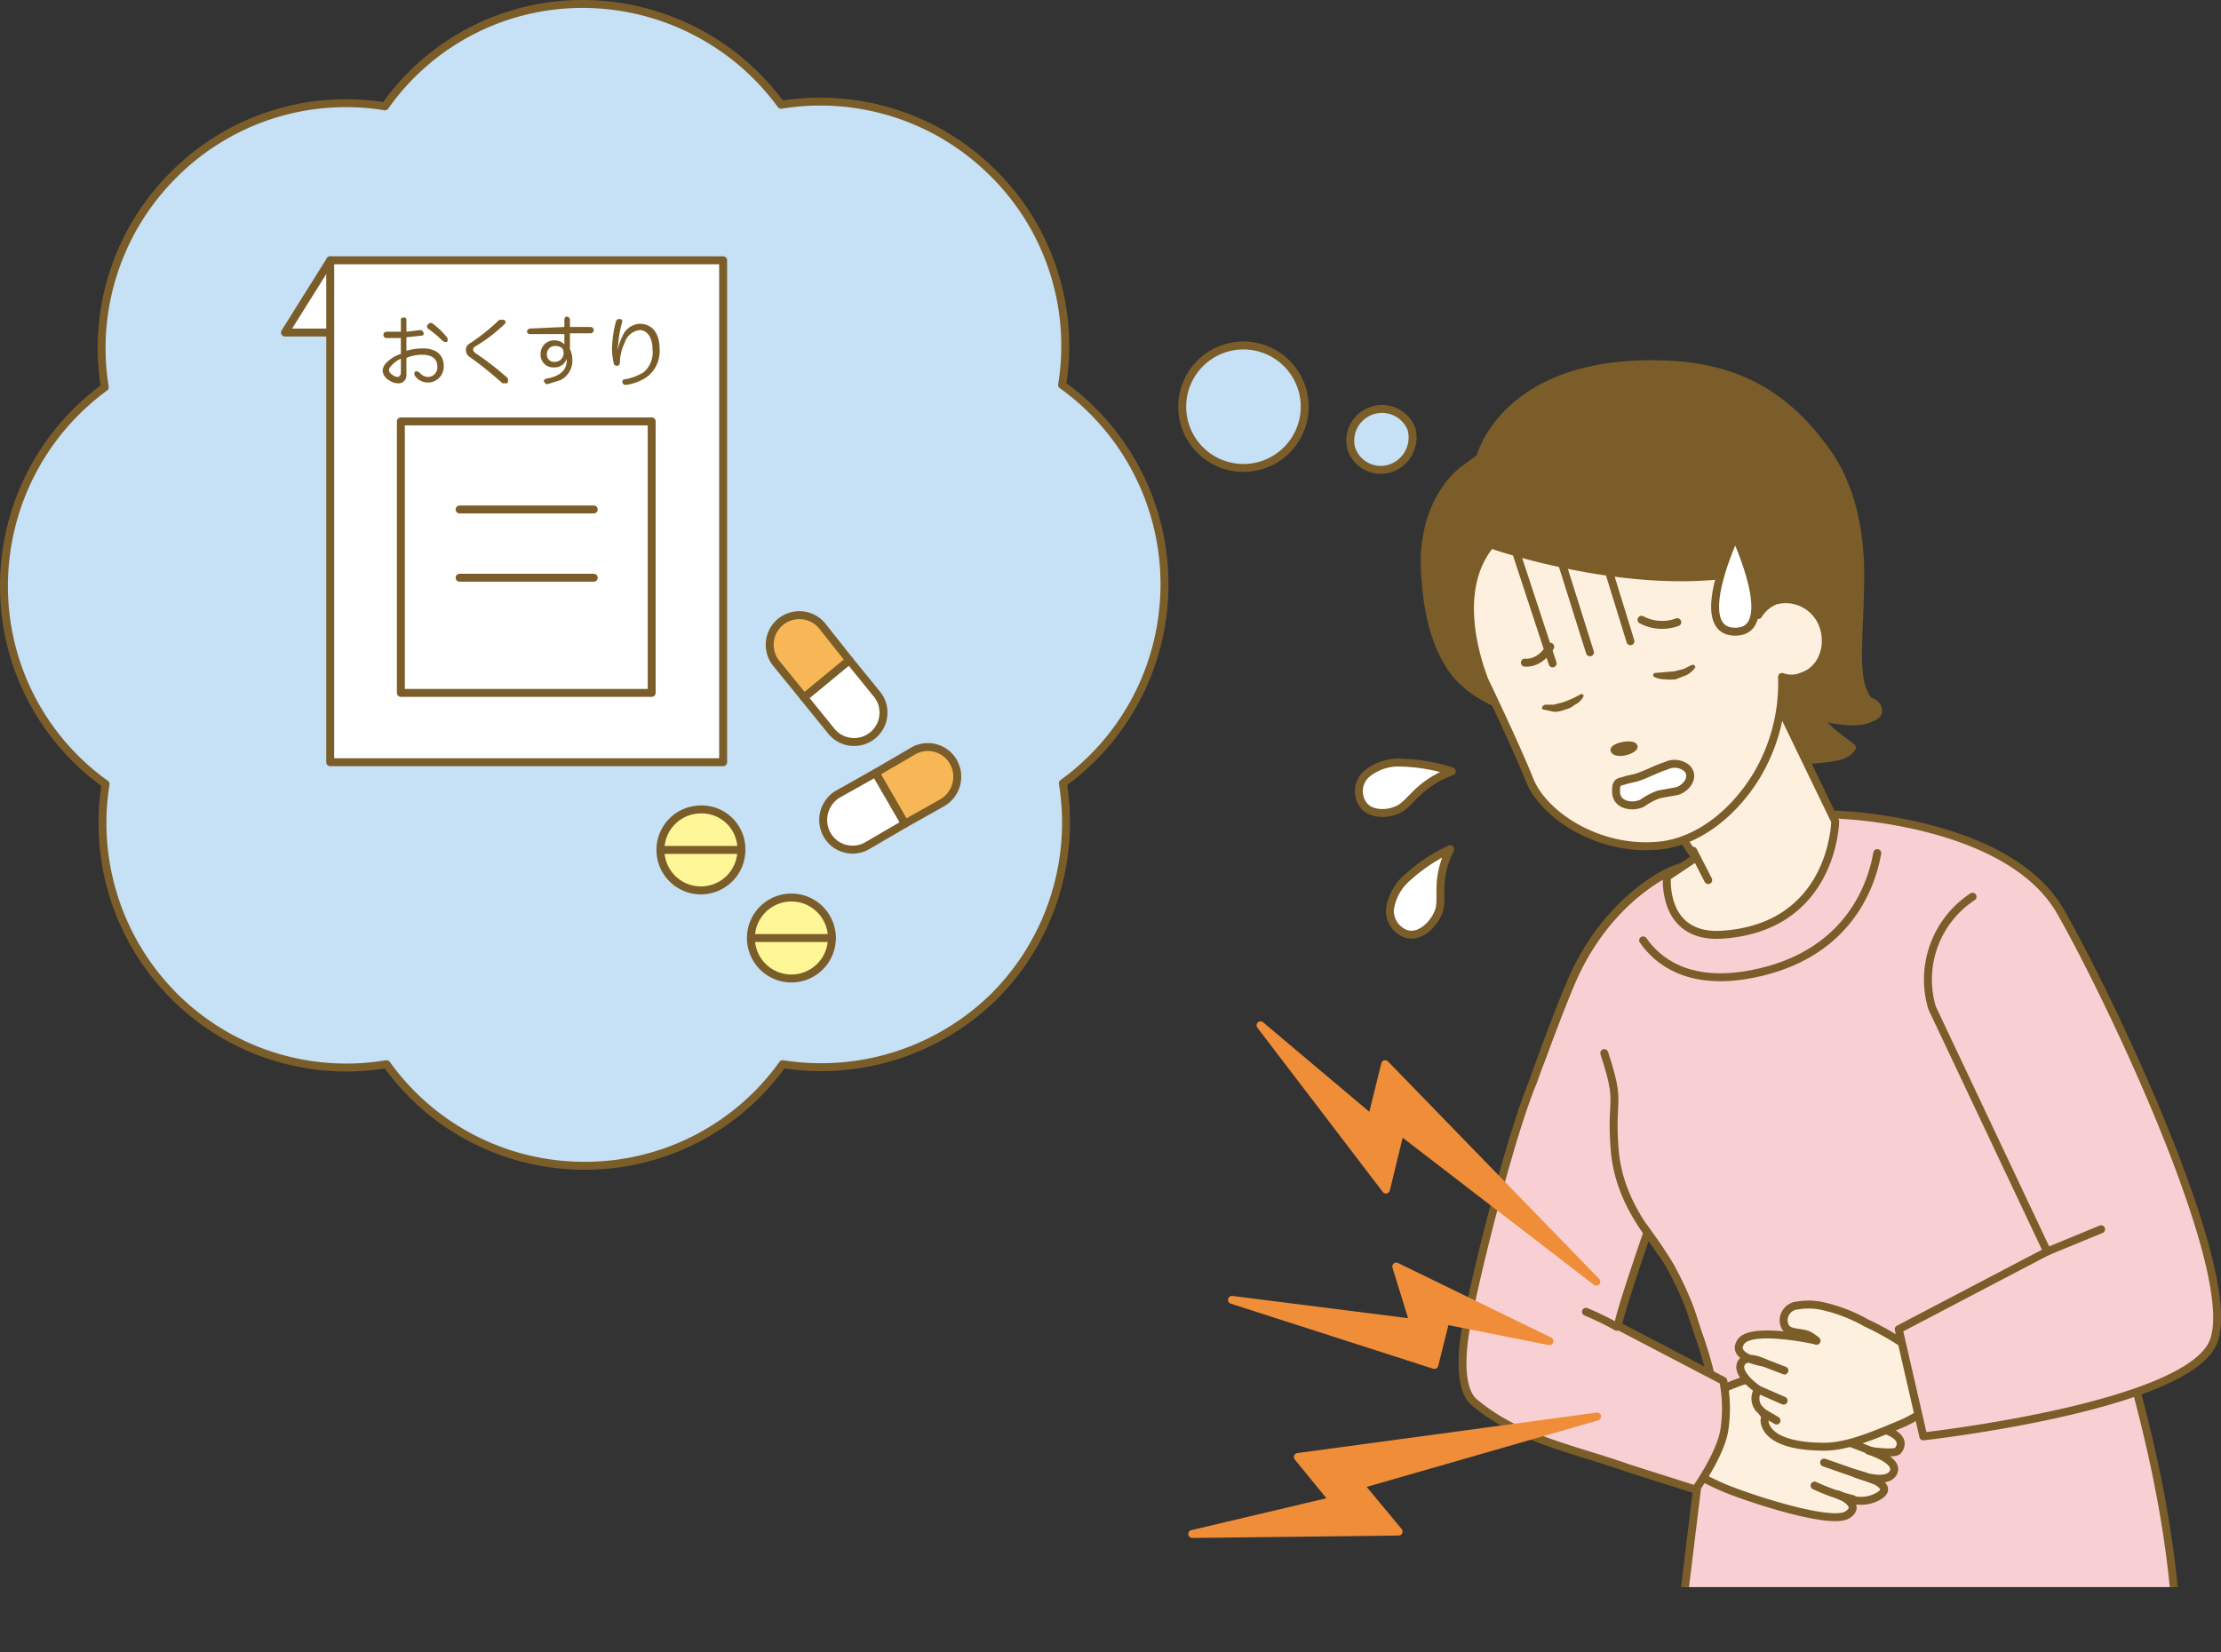 <svg xmlns="http://www.w3.org/2000/svg" xmlns:xlink="http://www.w3.org/1999/xlink" width="279.8" height="208.2" viewBox="0 0 279.8 208.2">
  <rect x="0" y="0" width="279.8" height="208.2" fill="#333333" stroke="none"/>
  <defs>
    <clipPath id="clip-path">
      <rect x="141.9" y="34.7" width="161.1" height="165.29" style="fill: none"/>
    </clipPath>
  </defs>
  <g id="レイヤー_2" data-name="レイヤー 2">
    <g id="contents">
      <g>
        <g style="clip-path: url(#clip-path)">
          <g>
            <path d="M255.6,120.7c.4.3,0,3.9,0,4.5v2.9c-.1,3.1-.1,6.2-.1,9.3,0,5.4.4,2.4,1.9,7.6s4,9.2,6.2,13.7a57.4,57.4,0,0,1,3.4,9c3.4,11.3,6.3,23.5,7.1,35.4,0,0-9.5,2.6-29.9,4.3s-32.4-3.5-32.4-3.5l3-24.6,1.8-3.5c-.6-.3-1.1-2.3-1.2-2.9s-.8-3-1.3-4.4-.8-2.5-1.2-3.6a41.6,41.6,0,0,0-2.2-4.8c-2-4.1-17.6-23.7-17.6-23.7s3-8.4,4.9-12.8c4.6-10.6,12.6-13.9,12.6-13.9l19-7.1s10.5,1.7,16.5,6.8A50.2,50.2,0,0,1,255.6,120.7Z" style="fill: #f8d0d3;stroke: #7a5d29;stroke-linecap: round;stroke-linejoin: round"/>
            <g>
              <path d="M203.2,173l11,3.6a23.8,23.8,0,0,1,14.3-3.8c3.7.2,9,1.3,7,2.5s-8,.9-8,.9l10.3,4.1c2.2.9,1.7,2,1.3,2.5s-3.7,0-3.7,0,4,1.2,3.1,2.8-4.7.1-4.7.1,5.4,1.3,2.9,2.8-5.2-.2-5.2-.2,3.3,1.3,1.2,2.6-12.7-2.2-15.7-3.5a33.1,33.1,0,0,1-4.4-2.3l-9.6-2.3Z" style="fill: #fef0df;stroke: #7a5d29;stroke-linecap: round;stroke-linejoin: round"/>
              <line x1="236.7" y1="183.2" x2="228.6" y2="180.1" style="fill: none;stroke: #7a5d29;stroke-linecap: round;stroke-linejoin: round"/>
              <path d="M236.1,186.5l-6.3-2.2" style="fill: none;stroke: #7a5d29;stroke-linecap: round;stroke-linejoin: round"/>
              <path d="M233.4,188.9a26.4,26.4,0,0,1-4.8-1.7" style="fill: none;stroke: #7a5d29;stroke-linecap: round;stroke-linejoin: round"/>
            </g>
            <path d="M207.5,155.4c-1.4,4.1-3.9,11.5-3.6,11.7l13.2,6.9a18.2,18.2,0,0,1,.1,6.4c-.6,3.1-3.6,7.3-3.6,7.3l-8.5-2.7c-4.5-1.6-8.5-2.5-12.9-4.4a24.8,24.8,0,0,1-6.6-4c-2.2-2.2-1.1-8.2-.6-10.9,1.4-8.2,3-13.5,5-21.5.5-2.2,4-10.3,4-10.3l12.2,3.9Z" style="fill: #f8d0d3"/>
            <g>
              <path d="M250.4,167.1l-10.5,2.3a37.2,37.2,0,0,0-4.8-2.7,19.9,19.9,0,0,0-5.9-2.2,8.2,8.2,0,0,0-2.7,0,1.9,1.9,0,0,0-1.8,1.9c.1,2,2.2,1.2,3.4,2s.6.5.6.5-8.1-1.8-9.4.2,2.9,2.6,2.9,2.6-2.4-1.2-2.9.2,2.2,3.2,2.2,3.2a2,2,0,0,0,.1,2.4c1.1,1,.7,1.4.7,1.4s-.4,3.3,7.2,3.4c3.1.1,6.7-1.5,9.6-2.7a14.2,14.2,0,0,0,3.4-1.9l8.9-1.8Z" style="fill: #fef0df;stroke: #7a5d29;stroke-linecap: round;stroke-linejoin: round"/>
              <line x1="224.7" y1="176.5" x2="221.5" y2="175.1" style="fill: none;stroke: #7a5d29;stroke-linecap: round;stroke-linejoin: round"/>
              <line x1="224.8" y1="172.7" x2="222.2" y2="171.7" style="fill: none;stroke: #7a5d29;stroke-linecap: round;stroke-linejoin: round"/>
              <line x1="223.8" y1="179" x2="222.1" y2="178" style="fill: none;stroke: #7a5d29;stroke-linecap: round;stroke-linejoin: round"/>
            </g>
            <path d="M230.9,102.7a3.9,3.9,0,0,1,1.2,0s21,.8,27.5,12.2,23.1,46.5,19.1,54.5S242.3,181,242.3,181l-3.1-13.5,18.7-9.8L243.4,127Z" style="fill: #f8d0d3"/>
            <path d="M230.9,102.7a3.9,3.9,0,0,1,1.2,0s21,.8,27.5,12.2,23.1,46.5,19.1,54.5S242.3,181,242.3,181l-3.1-13.5,18.7-9.8L243.4,127a12.5,12.5,0,0,1,5.1-14" style="fill: none;stroke: #7a5d29;stroke-linecap: round;stroke-linejoin: round"/>
            <path d="M210.6,109.7s-8,3.3-12.6,13.9c-1.9,4.4-4.9,12.8-4.9,12.8-2.5,5.9-6.6,21.7-8.1,29.3-.6,2.7-1.6,8.7.6,10.9a24.8,24.8,0,0,0,6.6,4c4.4,1.9,8.4,2.8,12.9,4.4l8.5,2.7s3-4.2,3.6-7.3a18.2,18.2,0,0,0-.1-6.4l-13.2-6.9c-.3-.2,2.2-7.6,3.6-11.7" style="fill: none;stroke: #7a5d29;stroke-linecap: round;stroke-linejoin: round"/>
            <line x1="257.9" y1="157.7" x2="264.7" y2="154.9" style="fill: none;stroke: #7a5d29;stroke-linecap: round;stroke-linejoin: round"/>
            <path d="M199.8,165.3a37.5,37.5,0,0,1,3.9,1.9" style="fill: none;stroke: #7a5d29;stroke-linecap: round;stroke-linejoin: round"/>
            <path d="M202.1,132.7c2.2,6.7.8,5.2,1.3,12s4.6,11,5.8,13" style="fill: none;stroke: #7a5d29;stroke-linecap: round;stroke-linejoin: round"/>
            <path d="M207,118.5c1.9,2.7,5.6,5.5,12.8,4.4,11.8-1.9,15.7-9.8,16.7-15.4" style="fill: none;stroke: #7a5d29;stroke-linecap: round;stroke-linejoin: round"/>
          </g>
          <path d="M234.2,84.8a19.3,19.3,0,0,1-.1-3.4c0-2.1.2-4.3.2-6.5.3-6.1-.5-12.8-4.2-18-5.5-7.7-12.1-10.9-21.4-11-19.1-.3-22.2,11.6-22.2,11.7s-2.3,1.7-2.6,2c-3.3,3-4.6,7.7-4.4,12.1s1,9.2,3.5,12.7,7.7,5.5,12.3,6.2a4.1,4.1,0,0,1,1.6.3c6.6,1.6,11.3,7.2,18.4,6.8,2.6-.1,4.9-1.2,7.4-1.6s4-.2,6-.4,3.9-.3,4.6-1.5c-1.1-.9-3.7-2.5-4.5-4.5a5.9,5.9,0,0,0,3.2,1.1,8.2,8.2,0,0,0,2.7,0c.6-.2,2.1-.5,1.9-1.4s-1-.9-1.3-1.2A6.8,6.8,0,0,1,234.2,84.8Z" style="fill: #7a5d29;stroke: #7a5d29;stroke-linecap: round;stroke-linejoin: round"/>
          <path d="M206.8,97.9l6.8,10.2-3.6,2.4s-.7,7.6,6.7,7.3c14.3-.8,14.5-14.3,14.5-14.3l-8.8-18.2Z" style="fill: #fef0df;stroke: #7a5d29;stroke-linecap: round;stroke-linejoin: round"/>
          <line x1="215.2" y1="110.9" x2="213.3" y2="107.2" style="fill: none;stroke: #7a5d29;stroke-linecap: round;stroke-linejoin: round"/>
          <g>
            <polygon points="201.1 161.5 174.5 134.1 172.8 141 158.8 129.2 174.6 149.9 176.4 142.5 201.1 161.5" style="fill: #f08d38;stroke: #f08d38;stroke-linecap: round;stroke-linejoin: round"/>
            <polygon points="201.2 178.5 163.5 183.6 168 189.1 150.2 193.3 176.2 193 171.3 187.1 201.2 178.5" style="fill: #f08d38;stroke: #f08d38;stroke-linecap: round;stroke-linejoin: round"/>
            <polygon points="195.2 169 175.9 159.6 178.1 166.7 155.2 163.8 180.7 172 182.1 166.4 195.2 169" style="fill: #f08d38;stroke: #f08d38;stroke-linecap: round;stroke-linejoin: round"/>
          </g>
          <path d="M219.5,72.1l2,5.4a4.6,4.6,0,0,1,2.1-1.8,5,5,0,0,1,6.1,3.2c.9,2.6-.2,5.5-2.6,6.3a3.4,3.4,0,0,1-2.6.1,22.7,22.7,0,0,1-3.3,12.6c-2.6,4.2-6.8,7.9-11.7,8.6-7.8,1-15-3.7-16.8-8.2S187,85.7,187,85.7c-2-5.3-3.1-12.4.8-17.1C187.8,68.6,205.2,74.7,219.5,72.1Z" style="fill: #fef0df;stroke: #7a5d29;stroke-linecap: round;stroke-linejoin: round"/>
          <path d="M194.6,88.8h1.1l1.2-.3a13.8,13.8,0,0,0,2.2-1h0c.1-.1.3,0,.4.1a.4.4,0,0,1-.1.3,2.2,2.2,0,0,1-1,.9,2.7,2.7,0,0,1-1.2.6,3.5,3.5,0,0,1-1.4.3l-1.4-.3a.2.2,0,0,1-.1-.3.2.2,0,0,1,.2-.2Z" style="fill: #7a5d29"/>
          <path d="M213.5,84.2a3.1,3.1,0,0,1-1.1.9l-1.3.5a6.6,6.6,0,0,1-1.4,0,3.1,3.1,0,0,1-1.3-.3.2.2,0,0,1-.1-.3.2.2,0,0,1,.2-.2h0l2.4-.2,1.2-.3,1-.5h.1a.2.2,0,0,1,.3.1A.2.2,0,0,1,213.5,84.2Z" style="fill: #7a5d29"/>
          <path d="M204.4,93.5c-1,.2-1.6.6-1.5,1.1s.8.8,1.8.6,1.7-.7,1.6-1.2S205.5,93.3,204.4,93.5Z" style="fill: #7a5d29"/>
          <path d="M204.8,98.3l1.3-.3c1.3-.4,2.5-1.1,3.8-1.5a2.4,2.4,0,0,1,2.6.3c1.1,1.1-.1,2.6-1.3,2.9l-2.2.4a8.4,8.4,0,0,0-2.1,1.1c-1.2.6-3.2.3-3.3-1.3S204.1,98.6,204.8,98.3Z" style="fill: #fff;stroke: #7a5d29;stroke-linecap: round;stroke-linejoin: round"/>
          <path d="M206.8,78.1a5.5,5.5,0,0,0,4.5.3" style="fill: none;stroke: #7a5d29;stroke-linecap: round;stroke-linejoin: round"/>
          <path d="M192.1,83.5s1.8.3,3.2-2" style="fill: none;stroke: #7a5d29;stroke-linecap: round;stroke-linejoin: round"/>
          <path d="M218.6,67.5s-5.7,12.1,0,12.1S218.6,67.5,218.6,67.5Z" style="fill: #fff;stroke: #7a5d29;stroke-linecap: round;stroke-linejoin: round"/>
          <path d="M182.9,97.2a22.5,22.5,0,0,0-6.3-1.1,6.3,6.3,0,0,0-4.4,1.4,2.9,2.9,0,0,0-.6,3.7c.9,1.6,3.5,1.5,4.9.6S178.9,98.7,182.9,97.2Z" style="fill: #fff;stroke: #7a5d29;stroke-linecap: round;stroke-linejoin: round"/>
          <path d="M182.7,107a21.2,21.2,0,0,0-5.3,3.5,6.5,6.5,0,0,0-2.3,4.1,3.1,3.1,0,0,0,2.1,3.1c1.8.5,3.6-1.4,4.1-3S180.8,110.8,182.7,107Z" style="fill: #fff;stroke: #7a5d29;stroke-linecap: round;stroke-linejoin: round"/>
          <line x1="191.1" y1="69.9" x2="195.6" y2="83.6" style="fill: none;stroke: #7a5d29;stroke-linecap: round;stroke-linejoin: round"/>
          <line x1="196.5" y1="70.1" x2="200.3" y2="82.2" style="fill: none;stroke: #7a5d29;stroke-linecap: round;stroke-linejoin: round"/>
          <line x1="201.7" y1="68.8" x2="205.4" y2="80.8" style="fill: none;stroke: #7a5d29;stroke-linecap: round;stroke-linejoin: round"/>
        </g>
        <g>
          <g>
            <path d="M48.7,134.1A30.7,30.7,0,0,1,22,125.6h0a30.9,30.9,0,0,1-8.7-26.8h0A30.6,30.6,0,0,1,.5,73.9h0A31,31,0,0,1,13.2,48.8h0a30.8,30.8,0,0,1,8.6-26.7h0a30.6,30.6,0,0,1,26.7-8.7h0A30.4,30.4,0,0,1,73.4.5h0a31,31,0,0,1,25,12.7h0a30.8,30.8,0,0,1,26.7,8.6h0a30.6,30.6,0,0,1,8.7,26.7h0a30.9,30.9,0,0,1,12.9,24.9h0v.3h0a30.9,30.9,0,0,1-12.8,25h0a31,31,0,0,1-8.6,26.8h0a31.1,31.1,0,0,1-26.7,8.6h0a30.6,30.6,0,0,1-24.9,12.8h0A30.6,30.6,0,0,1,48.7,134.1Z" style="fill: #c6e0f5;stroke: #7a5d29;stroke-linecap: round;stroke-linejoin: round"/>
            <path d="M164,48.9a7.7,7.7,0,0,1-14.7,4.7A7.7,7.7,0,1,1,164,48.9Z" style="fill: #c6e0f5;stroke: #7a5d29;stroke-linecap: round;stroke-linejoin: round"/>
            <path d="M177.8,54a4.1,4.1,0,0,1-2.6,5,3.9,3.9,0,0,1-5-2.6,4,4,0,0,1,7.6-2.4Z" style="fill: #c6e0f5;stroke: #7a5d29;stroke-linecap: round;stroke-linejoin: round"/>
          </g>
          <polygon points="44.6 41.9 35.9 41.9 41.6 32.8 44.6 41.9" style="fill: #fff;stroke: #7a5d29;stroke-linecap: round;stroke-linejoin: round"/>
          <rect x="41.6" y="32.8" width="49.5" height="63.25" style="fill: #fff;stroke: #7a5d29;stroke-linecap: round;stroke-linejoin: round"/>
          <rect x="50.5" y="53.1" width="31.6" height="34.21" style="fill: #fff;stroke: #7a5d29;stroke-linecap: round;stroke-linejoin: round"/>
          <line x1="57.9" y1="64.2" x2="74.8" y2="64.2" style="fill: none;stroke: #7a5d29;stroke-linecap: round;stroke-linejoin: round"/>
          <line x1="74.8" y1="72.8" x2="57.9" y2="72.8" style="fill: none;stroke: #7a5d29;stroke-linecap: round;stroke-linejoin: round"/>
          <g>
            <path d="M50.5,42.6H48.7a.4.4,0,1,1,0-.8h1.8V40.3a.3.3,0,0,1,.3-.3c.3,0,.4.1.4.3v1.5l1.7-.2H53a.3.3,0,0,1,.3.3c.1,0,.1,0,.1.1a.3.3,0,0,1-.3.3l-1.9.2v1.7a7.6,7.6,0,0,1,2.1-.3c1.6,0,2.6.8,2.6,2.2a2,2,0,0,1-3.6,1.3.5.5,0,0,1,0-.6h.3l.3.2a1.4,1.4,0,0,0,1,.5,1.2,1.2,0,0,0,1.2-1.3c0-.9-.6-1.5-1.9-1.5a5.1,5.1,0,0,0-2,.4v2.1a1,1,0,0,1-1.1,1.1,1.9,1.9,0,0,1-1.1-.4,1.5,1.5,0,0,1-.8-1.2,1.6,1.6,0,0,1,.3-.8,4.4,4.4,0,0,1,2-1.3Zm0,2.6a3.6,3.6,0,0,0-1.3,1,.8.8,0,0,0-.2.4.7.7,0,0,0,.4.6,1.1,1.1,0,0,0,.7.3.5.5,0,0,0,.4-.5Zm5.8-2.7a.5.5,0,0,1,0,.6H56l-.3-.2a13,13,0,0,0-1.8-1.5.4.4,0,0,1-.1-.3c0-.1,0-.1.1-.2s.2-.2.3-.2h.2A9.5,9.5,0,0,1,56.3,42.5Z" style="fill: #7a5d29"/>
            <path d="M63.7,40.6c0,.1-.1.2-.2.3a20,20,0,0,1-3.7,2.8c-.2.2-.2.3-.2.4s.1.2.3.4a36,36,0,0,1,4,3.1.4.4,0,0,1,.1.3c0,.2,0,.3-.1.4h-.6A45.4,45.4,0,0,0,59.2,45a1,1,0,0,1-.5-.9c0-.4.1-.6.6-.9a25.4,25.4,0,0,0,3.6-2.9h.6C63.6,40.4,63.7,40.5,63.7,40.6Z" style="fill: #7a5d29"/>
            <path d="M71.4,45.2a1.6,1.6,0,0,1-1.6,1.1,1.6,1.6,0,0,1-1.7-1.7A1.7,1.7,0,0,1,70,42.9a1.6,1.6,0,0,1,1.1.5V42.1H66.8c-.2,0-.4-.1-.4-.3h0a.4.4,0,0,1,.4-.4l4.3-.2v-.9c0-.2.1-.4.3-.4a.4.4,0,0,1,.4.4v.9h2.6a.4.4,0,0,1,.4.4h0a.4.4,0,0,1-.4.4H71.8V44a2.8,2.8,0,0,1,.3,1.3,2.7,2.7,0,0,1-1.5,2.6l-1.6.5h-.1a.3.3,0,0,1-.3-.3h-.1a.4.4,0,0,1,.4-.4c1.7-.3,2.5-1.1,2.5-2.3ZM70,43.6a1,1,0,0,0-1.1,1,.9.9,0,0,0,1,1A1.1,1.1,0,0,0,71,44.4C71,43.9,70.6,43.6,70,43.6Z" style="fill: #7a5d29"/>
            <path d="M77.8,44.1a8,8,0,0,1,.6-1.7,2.5,2.5,0,0,1,2.2-1.6c1.4,0,2.5,1,2.5,3.2a4.1,4.1,0,0,1-1.6,3.5,6.2,6.2,0,0,1-2.6,1h-.1a.4.4,0,0,1-.4-.4h0a.3.3,0,0,1,.3-.3,6.7,6.7,0,0,0,2.4-.9,3.3,3.3,0,0,0,1.1-2.9c0-1.5-.7-2.4-1.6-2.4a2.2,2.2,0,0,0-1.9,1.6,5.7,5.7,0,0,0-.6,2.4c0,.3-.1.5-.4.5h0a.4.4,0,0,1-.4-.4,8.8,8.8,0,0,1-.2-1.7,14.1,14.1,0,0,1,.5-3.5c.1-.2.2-.3.4-.3h.1a.3.3,0,0,1,.3.3h0a14.7,14.7,0,0,0-.5,2.6c0,.3-.1.6-.1,1Z" style="fill: #7a5d29"/>
          </g>
          <path d="M93.4,107.1a5.1,5.1,0,1,1-5.1-5.1A5,5,0,0,1,93.4,107.1Z" style="fill: #fff697;stroke: #7a5d29;stroke-linecap: round;stroke-linejoin: round"/>
          <line x1="83.3" y1="107.1" x2="93.4" y2="107.1" style="fill: none;stroke: #7a5d29;stroke-linecap: round;stroke-linejoin: round"/>
          <path d="M104.8,118.2a5.1,5.1,0,0,1-5.1,5.1,5.1,5.1,0,0,1,0-10.2A5.1,5.1,0,0,1,104.8,118.2Z" style="fill: #fff697;stroke: #7a5d29;stroke-linecap: round;stroke-linejoin: round"/>
          <line x1="94.7" y1="118.2" x2="104.8" y2="118.2" style="fill: none;stroke: #7a5d29;stroke-linecap: round;stroke-linejoin: round"/>
          <g>
            <path d="M103.6,78.9a3.7,3.7,0,1,0-5.8,4.7l3.5,4.3,5.7-4.7Z" style="fill: #f7b756;stroke: #7a5d29;stroke-linecap: round;stroke-linejoin: round"/>
            <path d="M110.5,87.5,107,83.2l-5.7,4.7,3.4,4.2a3.7,3.7,0,1,0,5.8-4.6Z" style="fill: #fff;stroke: #7a5d29;stroke-linecap: round;stroke-linejoin: round"/>
          </g>
          <g>
            <path d="M118.8,101.1a3.8,3.8,0,0,0,1.3-5.1,3.7,3.7,0,0,0-5-1.4l-4.8,2.8,3.7,6.4Z" style="fill: #f7b756;stroke: #7a5d29;stroke-linecap: round;stroke-linejoin: round"/>
            <path d="M109.2,106.6l4.8-2.8-3.7-6.4-4.8,2.7a3.8,3.8,0,0,0-1.3,5.1A3.7,3.7,0,0,0,109.2,106.6Z" style="fill: #fff;stroke: #7a5d29;stroke-linecap: round;stroke-linejoin: round"/>
          </g>
        </g>
      </g>
    </g>
  </g>
</svg>
